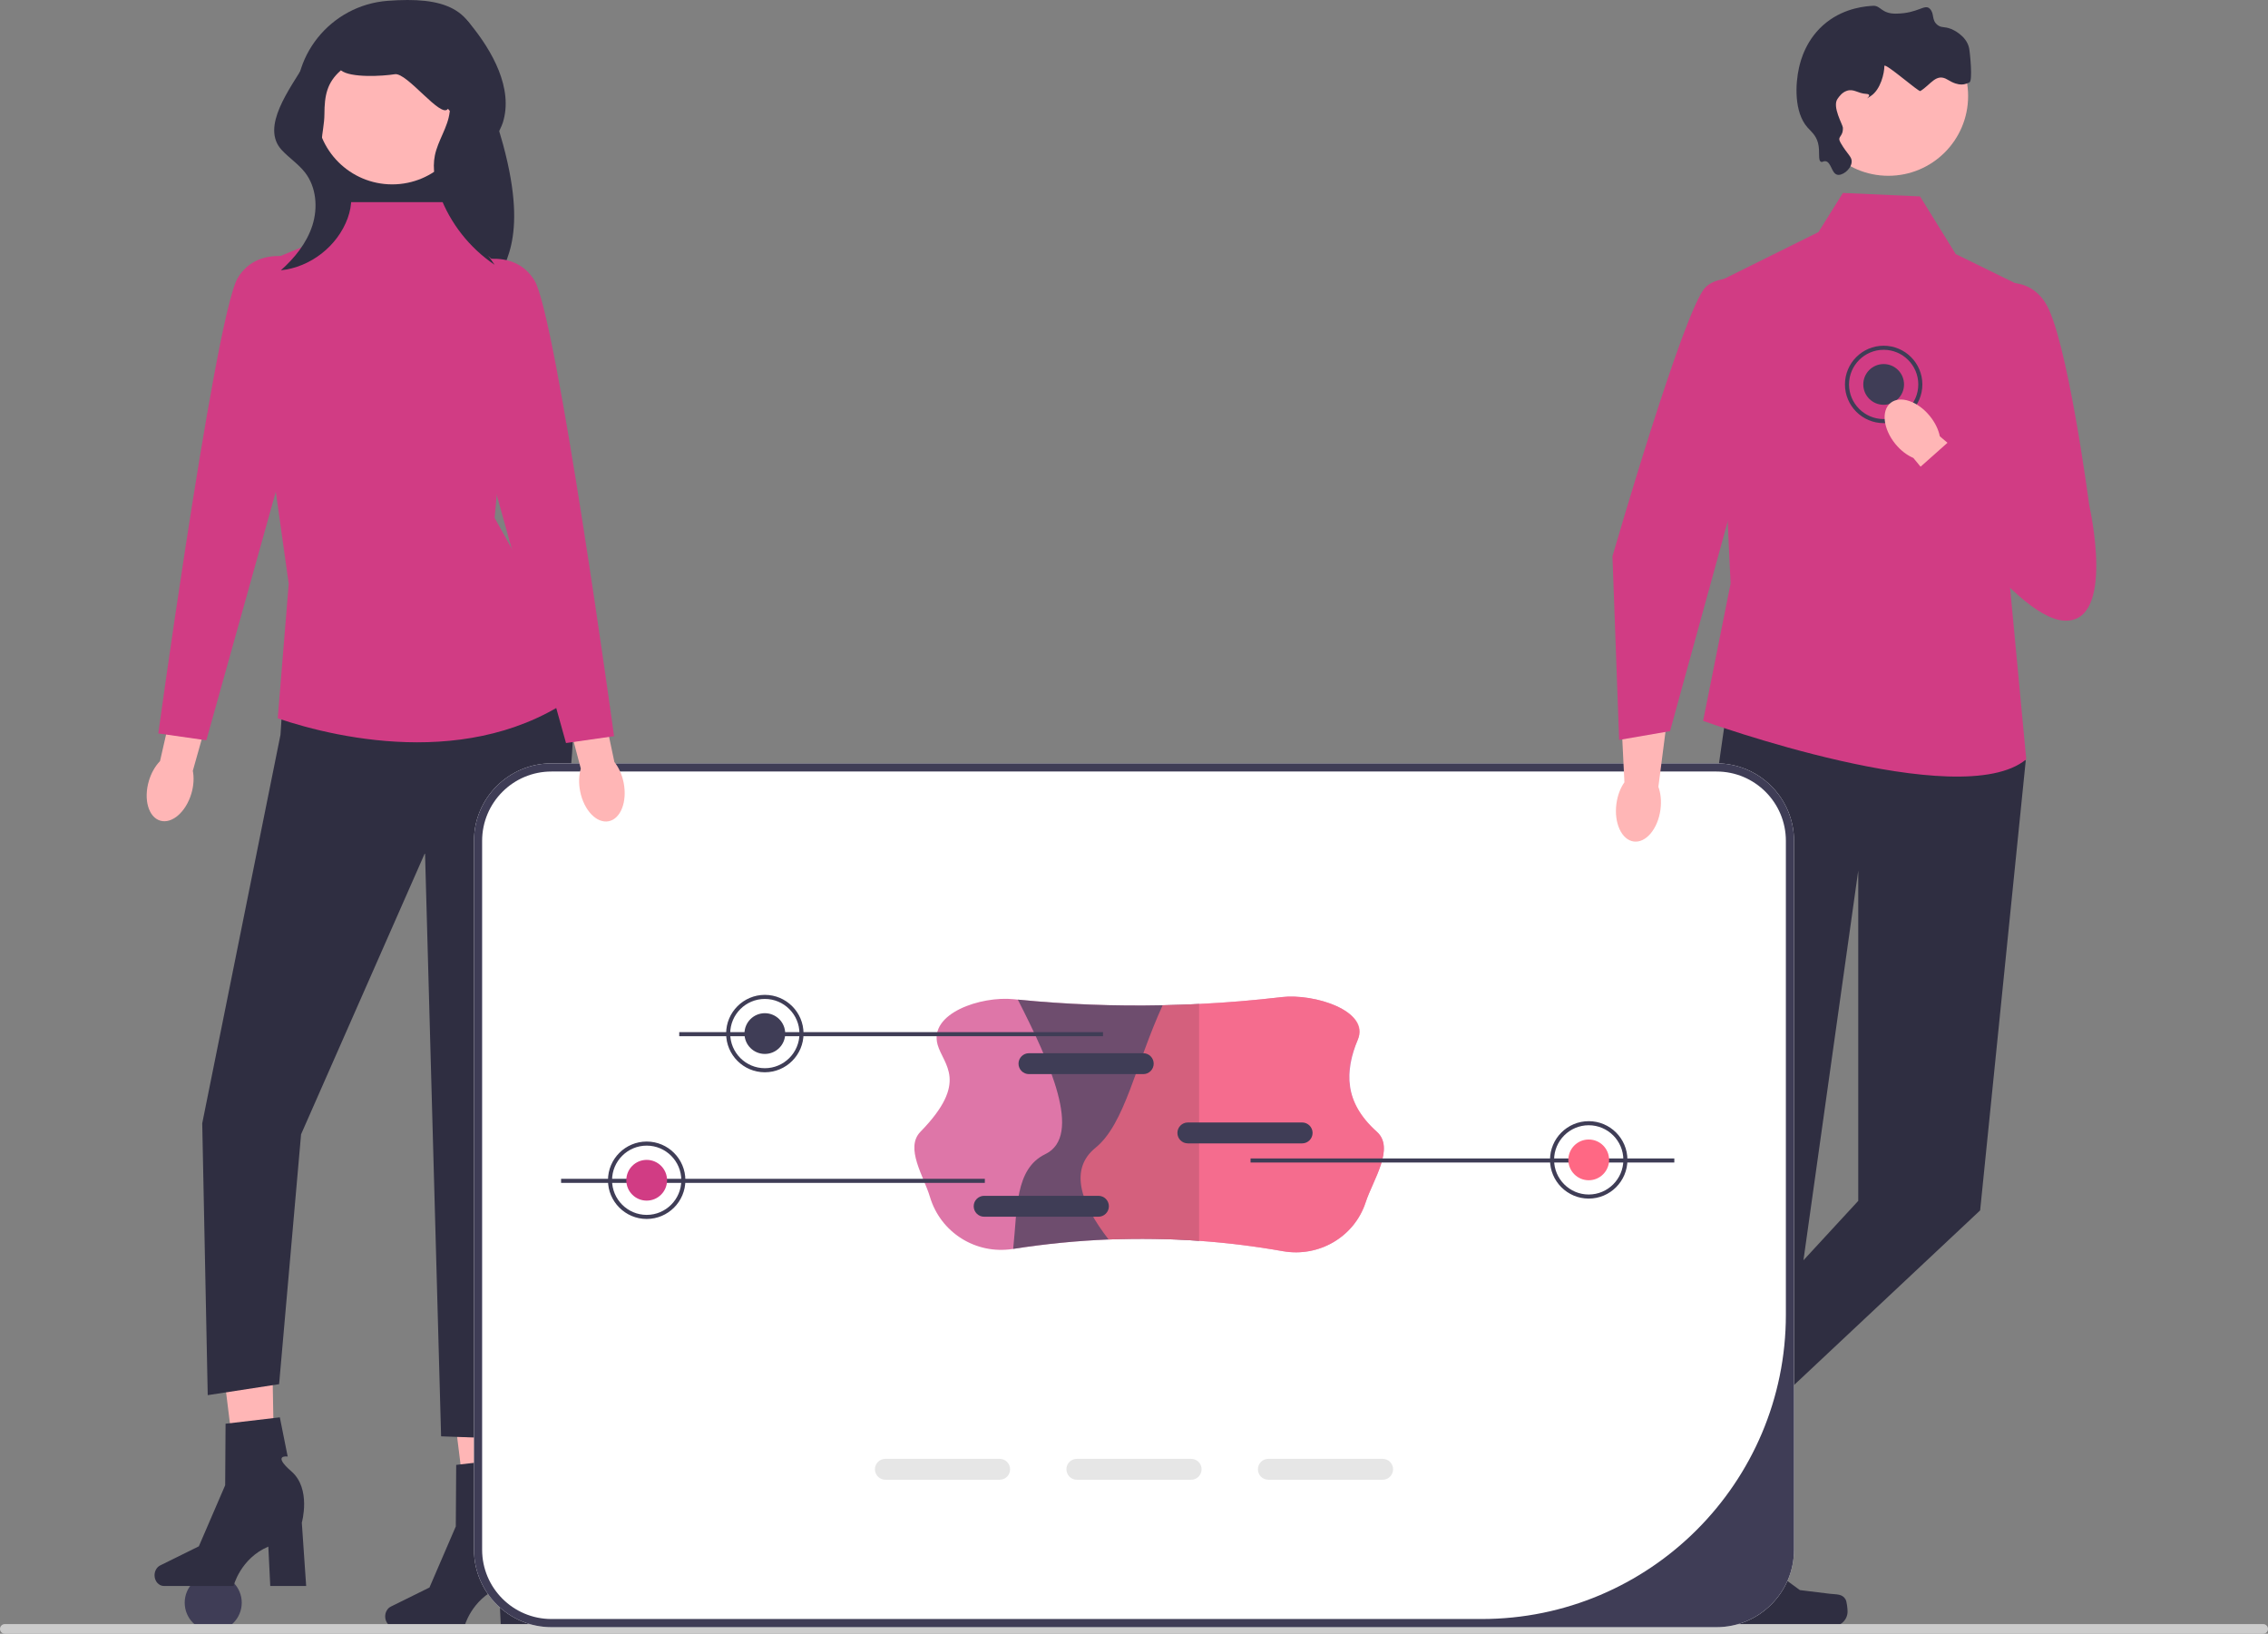 <svg xmlns="http://www.w3.org/2000/svg" width="556.67" height="400.968" viewBox="0 0 556.67 400.968" xmlns:xlink="http://www.w3.org/1999/xlink"><rect x="0" y="0" width="556.67" height="400.968" fill="#808080" stroke="none"/><circle cx="52.335" cy="393.349" r="7" fill="#3f3d56"/><path d="M36.536,191.666c.586-1.983,1.572-3.669,2.737-4.867l4.393-19.242,9.095,2.358-5.435,19.265c.326,1.639,.236,3.589-.35,5.572-1.34,4.53-4.762,7.511-7.645,6.658-2.883-.852-4.133-5.216-2.794-9.745h0Z" fill="#ffb6b6"/><g><polygon points="124.072 378.759 115.464 378.962 110.666 340.291 123.369 339.991 124.072 378.759" fill="#ffb6b6"/><path d="M94.54,396.716h0c0,1.454,1.032,2.633,2.305,2.633h17.085s1.681-6.758,8.536-9.667l.473,9.667h8.814l-1.068-15.544s2.358-8.316-2.539-12.567c-4.897-4.251-.931-3.659-.931-3.659l-1.926-9.621-13.318,1.566-.098,15.102-6.463,14.99-9.48,4.683c-.844,.417-1.39,1.367-1.39,2.417l-0,0Z" fill="#2f2e41"/></g><g><polygon points="67.466 368.65 58.858 368.853 54.06 330.183 66.763 329.882 67.466 368.65" fill="#ffb6b6"/><path d="M37.934,386.608h0c0,1.454,1.032,2.633,2.305,2.633h17.085s1.681-6.758,8.536-9.667l.473,9.667h8.814l-1.068-15.544s2.358-8.316-2.539-12.567c-4.897-4.251-.931-3.659-.931-3.659l-1.926-9.621-13.318,1.566-.098,15.102-6.463,14.99-9.48,4.683c-.844,.417-1.39,1.367-1.39,2.417l-0,0Z" fill="#2f2e41"/></g><path d="M121.406,70.497l-30.998,5.391c-2.136-5.466-16.473-42.549-17.359-47.9C70.747,14.075,81.12,1.248,95.183,.199h0c13.488-1.007,21.705,1.519,22.853,14.367,.402,4.503,4.267,16.567,5.448,20.931,6.516,24.077-.52,29.87-2.078,35.001Z" fill="#2f2e41"/><path d="M70.865,149.341l-2.022,30.998-19.205,95.354,1.348,66.714,17.521-2.696,5.391-61.323,30.423-69.072,3.945,143.199,18.869,.674,13.261-168.168c1.013-12.849-2.354-25.663-9.554-36.353v-0l-59.975,.674Z" fill="#2f2e41"/><path d="M109.95,49.607h-24.732l-5.593,8.76-19.542,8.087,10.782,76.822-2.696,33.02c15.235,5.17,50.592,13.171,76.165-7.947l-22.929-41.246,5.391-57.953-10.445-9.503-6.402-10.039Z" fill="#d13c84"/><path d="M75.245,64.096s-11.456-4.717-16.847,4.043c-2.934,4.767-8.462,37.473-12.892,66.298-3.711,24.144-6.651,45.565-6.651,45.565l11.793,1.685,13.174-47.16,10.075-36.064,1.348-34.368Z" fill="#d13c84"/><circle cx="96.267" cy="26.565" r="18.686" fill="#ffb6b6"/><g><polygon points="397.601 376.965 406.892 382.063 430.976 348.653 417.264 341.13 397.601 376.965" fill="#ffb6b6"/><path d="M429.547,394.222h0c.022,.646-.688,2.302-.999,2.869h0c-.956,1.741-3.142,2.379-4.884,1.423l-28.771-15.789c-1.188-.652-1.623-2.144-.971-3.332l.657-1.198s.552-4.381,5.918-7.211c0,0,1.735,5.473,10.164,3.018l3.2-2.027,6.954,14.871,6.004,4.326c1.314,.946,2.672,1.432,2.727,3.05l0,0Z" fill="#2f2e41"/></g><g><polygon points="416.665 392.751 427.262 392.75 432.303 351.874 416.662 351.875 416.665 392.751" fill="#ffb6b6"/><path d="M452.973,392.51h0c.33,.556,.504,2.349,.504,2.996h0c0,1.986-1.61,3.597-3.597,3.597h-32.819c-1.355,0-2.454-1.099-2.454-2.454v-1.366s-1.624-4.107,1.719-9.168c0,0,4.154,3.963,10.362-2.244l1.831-3.316,13.251,9.691,7.345,.904c1.607,.198,3.032-.031,3.858,1.361h0Z" fill="#2f2e41"/></g><polygon points="424.426 169.862 420.032 200.523 414.318 367.982 434.396 367.982 456.098 213.664 456.098 294.725 410.274 344.396 424.803 354.504 486.016 297.061 497.205 186.709 488.444 170.536 424.426 169.862" fill="#2f2e41"/><path d="M471.26,48.205l-18.925-.856-6.008,9.616-24.992,12.384,3.428,73.873-6.739,33.694s63.138,22.911,79.311,9.433l-4.511-47.844,3.511-68.156-16.314-7.993-8.76-14.151Z" fill="#d13c84"/><circle cx="463.492" cy="23.571" r="19.572" fill="#ffb6b6"/><path d="M448.021,39.561c1.421,.139,1.502,2.89,2.853,3.303,1.236,.378,3.391-1.242,3.603-3.003,.169-1.403-1.019-1.875-2.703-4.804-.99-1.722,.617-1.26,.56-3.707-.017-.729-2.7-5.161-1.311-7.103,.46-.643,1.111-1.554,2.252-1.952,1.717-.599,2.639,.627,4.804,.751,2.07,.119-1.339,2.078,1.061,.542,2.453-1.571,3.383-5.652,3.369-7.413-.014-1.811-.417,1.604,0,0,.21-.808,8.423,6.419,8.824,6.175,2.586-1.571,3.886-4.516,6.675-2.805,3.026,1.857,4.396,1.116,5.391,.674,.817-.364,.144-7.306-.097-8.433-.662-3.098-4.089-4.547-4.354-4.654-1.772-.719-2.421-.194-3.453-1.051-1.466-1.217-.633-2.672-1.802-3.904-1.288-1.357-2.8,1.128-8.36,1.173-3.574,.029-3.717-2.035-5.603-1.924-1.564,.092-6.756,.397-11.411,4.054-5.039,3.958-6.372,9.427-6.756,11.11-.898,3.934-1.265,10.946,2.102,14.714,.807,.903,2.043,1.859,2.552,3.753,.575,2.136-.09,4.292,.751,4.654,.352,.152,.529-.201,1.051-.15Z" fill="#2f2e41"/><path d="M0,399.778c0,.66,.53,1.19,1.19,1.19H555.48c.66,0,1.19-.53,1.19-1.19,0-.66-.53-1.19-1.19-1.19H1.19c-.66,0-1.19,.53-1.19,1.19Z" fill="#ccc"/><path d="M421.315,187.349H135.355c-10.49,0-19.02,8.53-19.02,19.02v173.96c0,10.49,8.53,19.02,19.02,19.02H421.315c10.49,0,19.02-8.53,19.02-19.02V206.369c0-10.49-8.53-19.02-19.02-19.02Z" fill="#fff"/><path d="M421.315,187.349H135.355c-10.49,0-19.02,8.53-19.02,19.02v173.96c0,10.49,8.53,19.02,19.02,19.02H421.315c10.49,0,19.02-8.53,19.02-19.02V206.369c0-10.49-8.53-19.02-19.02-19.02Zm17.02,135.304c0,41.254-33.443,74.696-74.696,74.696H135.355c-9.4,0-17.02-7.62-17.02-17.02V206.369c0-9.4,7.62-17.02,17.02-17.02H421.315c9.4,0,17.02,7.62,17.02,17.02v116.284Z" fill="#3f3d56"/><path d="M142.395,194.221c-.402-2.028-.312-3.979,.163-5.581l-5.046-19.081,9.15-2.136,4.134,19.586c1.05,1.3,1.876,3.069,2.278,5.098,.917,4.634-.729,8.863-3.678,9.447-2.949,.584-6.083-2.699-7-7.333h0Z" fill="#ffb6b6"/><path d="M114.33,64.769s11.456-4.717,16.847,4.043c5.391,8.76,19.542,111.864,19.542,111.864l-11.793,1.685-23.249-83.224-1.348-34.368Z" fill="#d13c84"/><path d="M396.743,197.26c.276-2.066,.994-3.898,1.963-5.272l-2.202-44.703,16.736-2.235-6.196,48.052c.574,1.58,.784,3.537,.508,5.602-.632,4.719-3.563,8.221-6.548,7.822-2.985-.399-4.892-4.547-4.261-9.266h0Z" fill="#ffb6b6"/><path d="M439.689,71.129s-15.86-5.99-21.135-.561c-5.275,5.429-22.784,65.953-22.784,65.953l1.64,45.076,12.494-2.156,29.785-108.312Z" fill="#d13c84"/><path d="M245.365,358.036h-28.06c-1.41,0-2.56,1.15-2.56,2.56,0,1.42,1.15,2.57,2.56,2.57h28.06c1.41,0,2.56-1.15,2.56-2.57,0-1.41-1.15-2.56-2.56-2.56Z" fill="#e6e6e6"/><path d="M292.365,358.036h-28.06c-1.41,0-2.56,1.15-2.56,2.56,0,1.42,1.15,2.57,2.56,2.57h28.06c1.41,0,2.56-1.15,2.56-2.57,0-1.41-1.15-2.56-2.56-2.56Z" fill="#e6e6e6"/><path d="M339.365,358.036h-28.06c-1.41,0-2.56,1.15-2.56,2.56,0,1.42,1.15,2.57,2.56,2.57h28.06c1.41,0,2.56-1.15,2.56-2.57,0-1.41-1.15-2.56-2.56-2.56Z" fill="#e6e6e6"/><g><path d="M452.835,94.349c0-5.238,4.262-9.5,9.5-9.5,5.238,0,9.5,4.262,9.5,9.5s-4.262,9.5-9.5,9.5c-5.238,0-9.5-4.262-9.5-9.5Zm1,0c0,4.687,3.813,8.5,8.5,8.5,4.687,0,8.5-3.813,8.5-8.5s-3.813-8.5-8.5-8.5c-4.687,0-8.5,3.813-8.5,8.5Z" fill="#3f3d56"/><circle cx="462.335" cy="94.349" r="5" fill="#3f3d56"/></g><path d="M473.644,102.078c1.309,1.601,2.147,3.365,2.481,5.002l33.912,28.692-9.809,13.697-30.604-37.074c-1.538-.653-3.099-1.826-4.408-3.427-2.989-3.657-3.526-8.165-1.199-10.067,2.327-1.902,6.638-.48,9.627,3.178h0Z" fill="#ffb6b6"/><path d="M487.096,70.78s9.434-4.717,14.825,3.369c5.391,8.087,10.878,49.892,10.878,49.892,0,0,6.643,28.952-6.16,28.278-12.804-.674-36.304-36.835-36.304-36.835l9-8,1.023-9.749,6.739-26.955Z" fill="#d13c84"/><path d="M93.977,3.173c-7.601,1.337-14.966,5.453-18.909,12.087-3.943,6.634-11.168,15.877-5.93,21.545,1.81,1.959,4.117,3.442,5.746,5.554,2.771,3.595,3.172,8.645,1.79,12.969s-4.346,7.99-7.736,11.007c7.258-.749,13.881-5.905,16.388-12.757,1.16-3.171,1.396-6.974-.589-9.706-1.044-1.437-2.581-2.419-3.907-3.6-3.419-3.047-1.223-7.649-1.203-12.228s.597-7.766,4.043-10.782c2.373,1.897,10.244,1.439,13.243,.952,2.999-.487,11.387,11.032,13.038,8.482,3.234,4.157,1.021-4.409,.414,.822-.434,3.743-2.892,6.971-3.633,10.665-.645,3.215,.06,6.56,1.192,9.637,2.555,6.941,7.344,13.039,13.482,17.165-3.544-5.012-7.238-10.489-7.122-16.627,.086-4.552,7.785-13.947,9.143-18.293,2.599-8.315-2.554-17.53-8.087-24.26-4.859-5.91-14.252-4.084-21.7-2.334" fill="#2f2e41"/><g><path d="M337.929,277.751c4.545,3.988-.96,11.87-2.735,17.325-2.765,8.499-11.493,13.556-20.294,12-6.818-1.205-13.679-2.057-20.581-2.546-7.36-.52-14.76-.63-22.22-.33-7.75,.31-15.55,1.08-23.42,2.31l-.132,.02c-9.032,1.405-17.687-4.019-20.297-12.779-1.511-5.07-6.206-12.023-2.321-16.001,11.991-12.278,5.619-16.382,4.208-21.332-2.211-7.759,10.652-12.007,18.678-11.188,.334,.034,.669,.068,1.003,.101,11.85,1.17,23.7,1.63,35.55,1.38,2.98-.05,5.97-.16,8.95-.31,6.759-.333,13.515-.896,20.271-1.692,7.851-.924,21.629,3.232,18.639,10.55-3.081,7.541-3.42,15.367,4.7,22.492Z" fill="#d13c84" opacity=".7"/><path d="M294.319,246.401v58.13c-7.36-.52-14.76-.63-22.22-.33-7.75,.31-15.55,1.08-23.42,2.31,1.05-9.73,.38-19.63,7.89-23.26,9.29-4.5,1.04-22.67-6.75-37.92,11.85,1.17,23.7,1.63,35.55,1.38,2.98-.05,5.97-.16,8.95-.31Z" fill="#3f3d56" opacity=".7"/><path d="M337.929,277.751c4.459,4.084-.96,11.87-2.735,17.325-2.765,8.499-11.493,13.556-20.294,12-6.818-1.205-13.679-2.057-20.581-2.546-7.36-.52-14.76-.63-22.22-.33-6.98-9.01-9.65-17.28-3.23-22.49,7.27-5.89,9.8-20.37,16.5-35,2.98-.05,5.97-.16,8.95-.31,6.759-.333,13.515-.896,20.271-1.692,7.851-.924,21.966,3.379,18.639,10.55-3.297,7.108-3.708,14.791,4.7,22.492Z" fill="#ff6884" opacity=".7"/></g><path d="M269.609,293.485h-28.06c-1.41,0-2.56,1.15-2.56,2.56,0,1.42,1.15,2.57,2.56,2.57h28.06c1.41,0,2.56-1.15,2.56-2.57,0-1.41-1.15-2.56-2.56-2.56Z" fill="#3f3d56"/><path d="M319.609,275.485h-28.06c-1.41,0-2.56,1.15-2.56,2.56,0,1.42,1.15,2.57,2.56,2.57h28.06c1.41,0,2.56-1.15,2.56-2.57,0-1.41-1.15-2.56-2.56-2.56Z" fill="#3f3d56"/><path d="M280.609,258.485h-28.06c-1.41,0-2.56,1.15-2.56,2.56,0,1.42,1.15,2.57,2.56,2.57h28.06c1.41,0,2.56-1.15,2.56-2.57,0-1.41-1.15-2.56-2.56-2.56Z" fill="#3f3d56"/><g><rect x="137.716" y="289.311" width="104.009" height="1" fill="#3f3d56"/><path d="M158.725,299.164c-5.238,0-9.5-4.262-9.5-9.5s4.262-9.5,9.5-9.5,9.5,4.262,9.5,9.5-4.262,9.5-9.5,9.5Zm0-18c-4.687,0-8.5,3.813-8.5,8.5s3.813,8.5,8.5,8.5,8.5-3.813,8.5-8.5-3.813-8.5-8.5-8.5Z" fill="#3f3d56"/><circle cx="158.725" cy="289.664" r="5" fill="#d13c84"/></g><g><rect x="306.945" y="284.311" width="104.009" height="1" fill="#3f3d56"/><path d="M380.445,284.664c0-5.238,4.262-9.5,9.5-9.5,5.238,0,9.5,4.262,9.5,9.5,0,5.238-4.262,9.5-9.5,9.5-5.238,0-9.5-4.262-9.5-9.5Zm1,0c0,4.687,3.813,8.5,8.5,8.5,4.687,0,8.5-3.813,8.5-8.5,0-4.687-3.813-8.5-8.5-8.5-4.687,0-8.5,3.813-8.5,8.5Z" fill="#3f3d56"/><circle cx="389.945" cy="284.664" r="5" fill="#ff6884"/></g><g><rect x="166.716" y="253.311" width="104.009" height="1" fill="#3f3d56"/><path d="M187.725,263.164c-5.238,0-9.5-4.262-9.5-9.5s4.262-9.5,9.5-9.5,9.5,4.262,9.5,9.5-4.262,9.5-9.5,9.5Zm0-18c-4.687,0-8.5,3.813-8.5,8.5s3.813,8.5,8.5,8.5,8.5-3.813,8.5-8.5-3.813-8.5-8.5-8.5Z" fill="#3f3d56"/><circle cx="187.725" cy="253.664" r="5" fill="#3f3d56"/></g></svg>